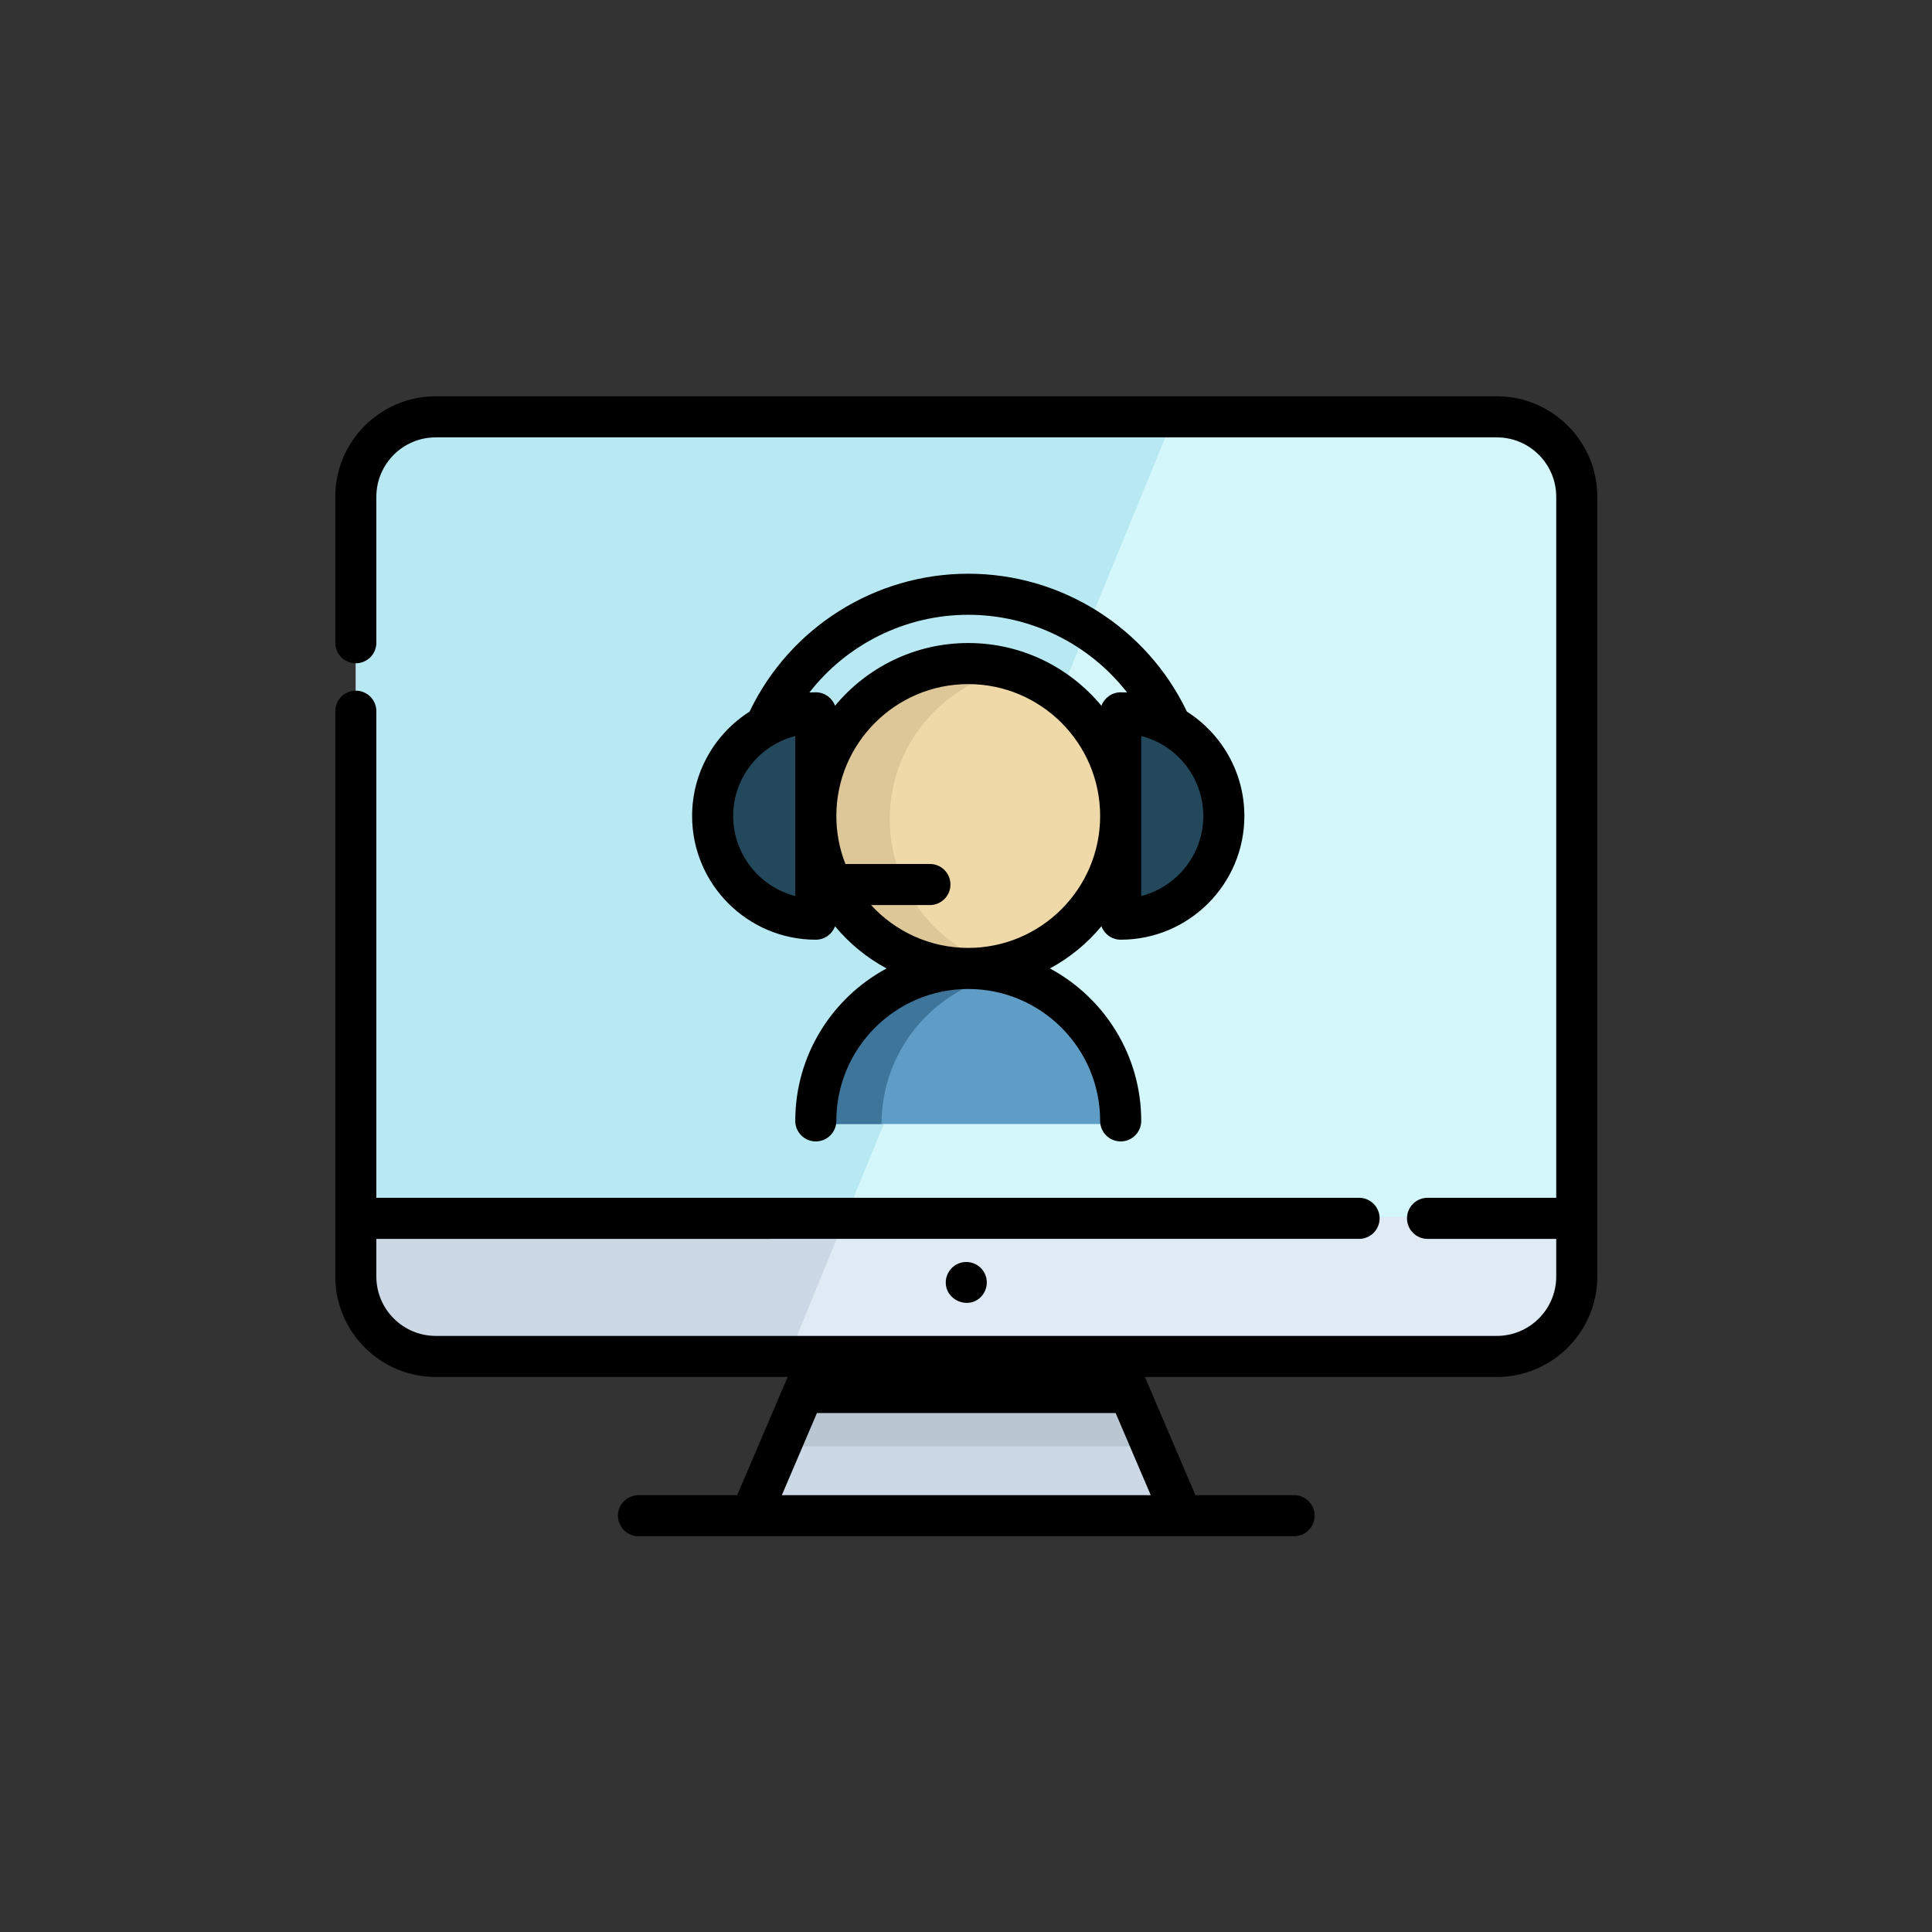 <?xml version="1.0" encoding="UTF-8" standalone="no"?>
<!-- Generator: Adobe Illustrator 19.0.0, SVG Export Plug-In . SVG Version: 6.00 Build 0)  -->

<svg
   version="1.1"
   id="Layer_1"
   x="0px"
   y="0px"
   viewBox="0 0 511.999 511.999"
   style="enable-background:new 0 0 511.999 511.999;"
   xml:space="preserve"
   sodipodi:docname="monitor-support.svg"
   inkscape:version="1.2 (dc2aedaf03, 2022-05-15)"
   xmlns:inkscape="http://www.inkscape.org/namespaces/inkscape"
   xmlns:sodipodi="http://sodipodi.sourceforge.net/DTD/sodipodi-0.dtd"
   xmlns="http://www.w3.org/2000/svg"
   xmlns:svg="http://www.w3.org/2000/svg"><rect x="0" y="0" width="511.999" height="511.999" fill="#333333" stroke="none"/><defs
   id="defs351" /><sodipodi:namedview
   id="namedview349"
   pagecolor="#ffffff"
   bordercolor="#666666"
   borderopacity="1.0"
   inkscape:showpageshadow="2"
   inkscape:pageopacity="0.0"
   inkscape:pagecheckerboard="0"
   inkscape:deskcolor="#d1d1d1"
   showgrid="false"
   inkscape:zoom="1.6347688"
   inkscape:cx="256.30535"
   inkscape:cy="256.30535"
   inkscape:window-width="1920"
   inkscape:window-height="1017"
   inkscape:window-x="-8"
   inkscape:window-y="-8"
   inkscape:window-maximized="1"
   inkscape:current-layer="Layer_1" />
<path
   style="fill:#ccd8e5;stroke-width:0.653"
   d="m 417.857,132.479 v 206.643 c 0,11.699 -9.478,21.183 -21.176,21.183 H 115.472 c -11.699,0 -21.176,-9.485 -21.176,-21.183 v -206.643 c 0,-11.699 9.478,-21.183 21.176,-21.183 h 281.209 c 11.698,0 21.176,9.485 21.176,21.183 z"
   id="path286" />
<path
   style="fill:#dfeaf4;stroke-width:0.653"
   d="m 417.857,132.479 v 206.643 c 0,11.699 -9.478,21.183 -21.176,21.183 H 208.616 l 15.515,-37.838 86.591,-211.172 h 85.959 c 11.698,0 21.176,9.485 21.176,21.183 z"
   id="path288" />
<path
   style="fill:#b8e9f2;stroke-width:0.653"
   d="M 417.857,132.479 V 322.467 H 94.297 V 132.479 c 0,-11.699 9.478,-21.183 21.176,-21.183 h 281.209 c 11.697,0 21.176,9.485 21.176,21.183 z"
   id="path290" />
<path
   style="fill:#d4f7fc;stroke-width:0.653"
   d="M 417.857,132.479 V 322.467 H 224.132 l 86.59,-211.172 h 85.959 c 11.698,0 21.176,9.485 21.176,21.183 z"
   id="path292" />
<polygon
   style="fill:#ccd8e5"
   points="315.836,415.571 330.967,450.955 343.454,480.173 168.547,480.173 181.034,450.955 196.165,415.571 "
   id="polygon294"
   transform="matrix(0.653,0,0,0.653,88.851,88.843)" />
<polygon
   style="fill:#bac6d1"
   points="330.967,450.955 181.034,450.955 196.165,415.571 315.836,415.571 "
   id="polygon296"
   transform="matrix(0.653,0,0,0.653,88.851,88.843)" />
<path
   style="fill:#efd9a8;stroke-width:0.653"
   d="m 296.989,217.086 c 0,22.308 -18.085,40.392 -40.392,40.392 -0.355,0 -0.711,-0.007 -1.067,-0.014 -21.822,-0.566 -39.333,-18.426 -39.333,-40.378 0,-22.315 18.085,-40.4 40.4,-40.4 10.668,0 20.363,4.136 27.584,10.893 7.881,7.366 12.808,17.86 12.808,29.508 z"
   id="path298" />
<path
   style="fill:#ddc697;stroke-width:0.653"
   d="m 235.791,217.084 c 0,-18.931 13.025,-34.816 30.6,-39.194 -3.137,-0.781 -6.417,-1.203 -9.797,-1.203 -22.311,0 -40.397,18.087 -40.397,40.397 0,22.311 18.087,40.397 40.397,40.397 3.38,0 6.66,-0.421 9.797,-1.203 -17.576,-4.381 -30.6,-20.264 -30.6,-39.195 z"
   id="path300" />
<g
   id="g306"
   transform="matrix(0.653,0,0,0.653,88.851,88.843)">
	<path
   style="fill:#23475b"
   d="m 194.949,154.47 c -23.112,0 -41.848,18.736 -41.848,41.848 0,23.112 18.736,41.848 41.848,41.848 z"
   id="path302" />
	<path
   style="fill:#23475b"
   d="m 318.636,154.47 c 23.112,0 41.848,18.736 41.848,41.848 0,23.112 -18.736,41.848 -41.848,41.848 z"
   id="path304" />
</g>
<path
   style="fill:#609dc6;stroke-width:0.653"
   d="m 296.989,297.878 h -80.792 c 0,-21.945 17.504,-39.812 39.318,-40.385 0.363,-0.007 0.719,-0.014 1.081,-0.014 22.309,-6.5e-4 40.393,18.091 40.393,40.399 z"
   id="path308" />
<path
   style="fill:#3e759b;stroke-width:0.653"
   d="m 265.303,258.432 c -2.806,-0.617 -5.717,-0.951 -8.708,-0.951 -22.311,0 -40.397,18.087 -40.397,40.397 h 17.417 c -6.5e-4,-19.32 13.565,-35.463 31.689,-39.446 z"
   id="path310" />
<path
   d="m 291.889,245.466 c 0.766,2.079 2.759,3.563 5.102,3.563 18.074,0 32.778,-14.705 32.778,-32.779 0,-11.617 -6.08,-21.834 -15.22,-27.657 -10.635,-22.259 -33.19,-36.552 -57.956,-36.552 -24.764,0 -47.318,14.291 -57.954,36.549 -9.143,5.823 -15.225,16.042 -15.225,27.661 0,18.074 14.705,32.779 32.778,32.779 2.344,0 4.337,-1.485 5.102,-3.564 3.774,4.552 8.41,8.361 13.655,11.183 -14.391,7.741 -24.199,22.944 -24.199,40.397 0,3.006 2.437,5.443 5.443,5.443 3.006,0 5.443,-2.437 5.443,-5.443 0,-19.275 15.68,-34.955 34.955,-34.955 19.275,0 34.955,15.68 34.955,34.955 0,3.006 2.437,5.443 5.443,5.443 3.006,0 5.443,-2.437 5.443,-5.443 0,-17.454 -9.808,-32.657 -24.199,-40.397 5.247,-2.823 9.883,-6.632 13.657,-11.183 z m 10.545,-8.007 v -42.418 c 9.448,2.426 16.45,11.015 16.45,21.208 6.5e-4,10.194 -7.003,18.783 -16.45,21.21 z m -45.839,-74.534 c 16.666,0 32.127,7.797 42.094,20.589 -0.562,-0.029 -1.129,-0.044 -1.698,-0.044 -2.344,0 -4.336,1.485 -5.102,3.563 -8.415,-10.149 -21.112,-16.625 -35.295,-16.625 -14.183,0 -26.881,6.476 -35.296,16.625 -0.766,-2.079 -2.759,-3.564 -5.102,-3.564 -0.568,0 -1.133,0.015 -1.694,0.044 9.968,-12.792 25.427,-20.589 42.093,-20.589 z m -45.843,74.534 c -9.448,-2.426 -16.45,-11.015 -16.45,-21.21 0,-10.194 7.003,-18.783 16.45,-21.208 z m 45.841,13.745 c -10.186,0 -19.366,-4.382 -25.76,-11.356 h 15.602 c 3.006,0 5.443,-2.437 5.443,-5.443 0,-3.006 -2.437,-5.443 -5.443,-5.443 h -22.393 c -1.546,-3.944 -2.403,-8.228 -2.403,-12.713 0,-19.274 15.68,-34.955 34.955,-34.955 19.275,0 34.955,15.68 34.955,34.955 0,19.275 -15.681,34.955 -34.955,34.955 z"
   id="path312"
   style="stroke-width:0.653" />
<path
   d="M 396.681,105.021 H 115.472 c -14.679,0 -26.622,11.943 -26.622,26.622 v 38.689 c 0,3.006 2.437,5.443 5.443,5.443 3.005,0 5.443,-2.437 5.443,-5.443 v -38.689 c 0,-8.677 7.059,-15.736 15.736,-15.736 h 281.208 c 8.677,0 15.736,7.059 15.736,15.736 v 185.785 h -34.105 c -3.006,0 -5.443,2.437 -5.443,5.443 0,3.005 2.437,5.443 5.443,5.443 h 34.105 v 9.977 c 0,8.677 -7.059,15.736 -15.736,15.736 H 115.472 c -8.677,0 -15.736,-7.059 -15.736,-15.736 v -9.977 H 360.169 c 3.006,0 5.443,-2.437 5.443,-5.443 0,-3.005 -2.437,-5.443 -5.443,-5.443 H 99.736 V 188.475 c 0,-3.006 -2.437,-5.443 -5.443,-5.443 -3.005,0 -5.443,2.437 -5.443,5.443 v 149.816 c 0,14.679 11.943,26.622 26.622,26.622 h 93.271 l -13.387,31.319 h -26.151 c -3.006,0 -5.443,2.437 -5.443,5.443 0,3.006 2.437,5.443 5.443,5.443 h 173.742 c 3.006,0 5.443,-2.437 5.443,-5.443 0,-3.005 -2.437,-5.443 -5.443,-5.443 h -26.151 l -13.387,-31.319 h 93.271 c 14.679,0 26.622,-11.942 26.622,-26.622 V 131.643 c 6.5e-4,-14.679 -11.942,-26.622 -26.621,-26.622 z m -91.723,291.209 h -97.762 l 9.301,-21.759 h 79.161 z"
   id="path314"
   style="stroke-width:0.653" />
<path
   d="m 254.752,334.6 c -2.297,0.574 -3.995,2.644 -4.109,5.01 -0.238,4.921 5.948,7.596 9.361,4.032 1.74,-1.817 2.011,-4.688 0.596,-6.784 -1.25,-1.898 -3.647,-2.808 -5.848,-2.258 z"
   id="path316"
   style="stroke-width:0.653" />
<g
   id="g318"
   transform="matrix(0.653,0,0,0.653,88.851,88.843)">
</g>
<g
   id="g320"
   transform="matrix(0.653,0,0,0.653,88.851,88.843)">
</g>
<g
   id="g322"
   transform="matrix(0.653,0,0,0.653,88.851,88.843)">
</g>
<g
   id="g324"
   transform="matrix(0.653,0,0,0.653,88.851,88.843)">
</g>
<g
   id="g326"
   transform="matrix(0.653,0,0,0.653,88.851,88.843)">
</g>
<g
   id="g328"
   transform="matrix(0.653,0,0,0.653,88.851,88.843)">
</g>
<g
   id="g330"
   transform="matrix(0.653,0,0,0.653,88.851,88.843)">
</g>
<g
   id="g332"
   transform="matrix(0.653,0,0,0.653,88.851,88.843)">
</g>
<g
   id="g334"
   transform="matrix(0.653,0,0,0.653,88.851,88.843)">
</g>
<g
   id="g336"
   transform="matrix(0.653,0,0,0.653,88.851,88.843)">
</g>
<g
   id="g338"
   transform="matrix(0.653,0,0,0.653,88.851,88.843)">
</g>
<g
   id="g340"
   transform="matrix(0.653,0,0,0.653,88.851,88.843)">
</g>
<g
   id="g342"
   transform="matrix(0.653,0,0,0.653,88.851,88.843)">
</g>
<g
   id="g344"
   transform="matrix(0.653,0,0,0.653,88.851,88.843)">
</g>
<g
   id="g346"
   transform="matrix(0.653,0,0,0.653,88.851,88.843)">
</g>
</svg>
